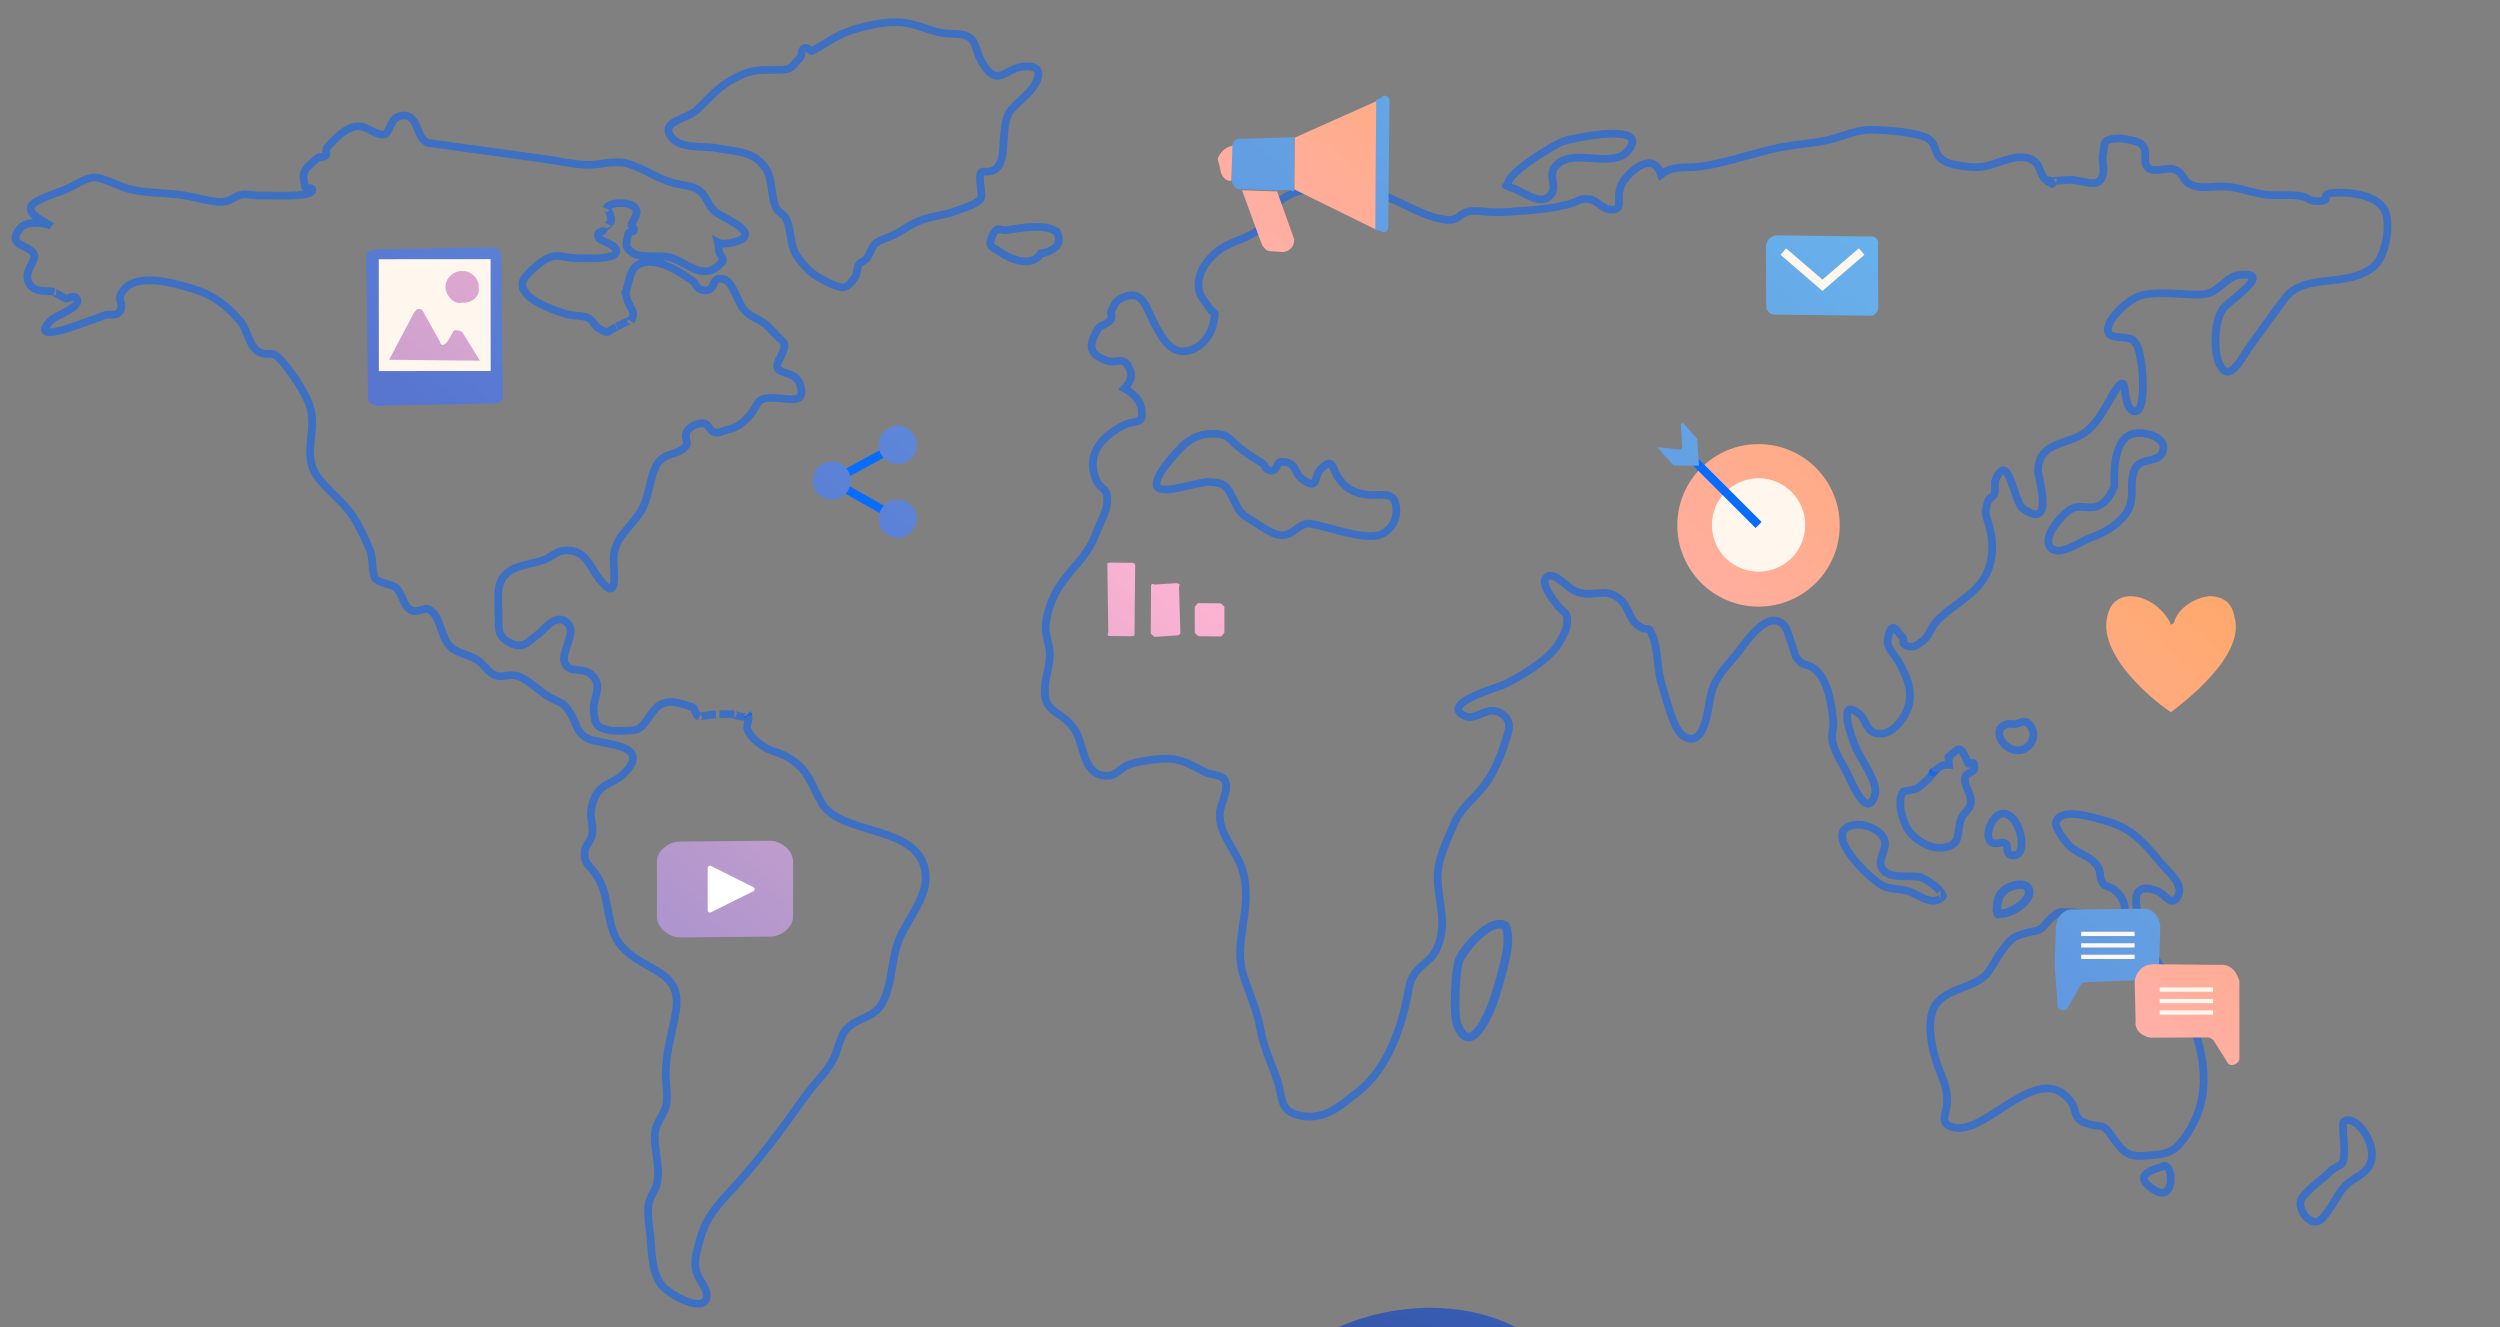 <svg height="155" viewBox="0 0 292 155" width="292" xmlns="http://www.w3.org/2000/svg" xmlns:xlink="http://www.w3.org/1999/xlink"><rect x="0" y="0" width="292" height="155" fill="#808080" stroke="none"/><clipPath id="a"><path d="m-216.5-23.19h515v335h-515z"/></clipPath><linearGradient id="b"><stop offset="0" stop-color="#3567c6"/><stop offset="1" stop-color="#3c2e5b"/></linearGradient><linearGradient id="c" gradientUnits="userSpaceOnUse" x1="185.566" x2="142.488" xlink:href="#b" y1="-15.238" y2="438.355"/><linearGradient id="d"><stop offset="0" stop-color="#3567c6"/><stop offset=".62" stop-color="#ffb4d1"/><stop offset="1" stop-color="#ffa340"/></linearGradient><linearGradient id="e" gradientUnits="userSpaceOnUse" x1="121.766" x2="195.778" xlink:href="#d" y1="321.754" y2="191.834"/><linearGradient id="f" gradientUnits="userSpaceOnUse" x1="24.953" x2="231.9" xlink:href="#d" y1="293.2" y2="56.689"/><linearGradient id="g" gradientUnits="userSpaceOnUse" x1="159.191" x2="161.397" y1="286.18" y2="217.797"><stop offset="0" stop-color="#ff6240"/><stop offset="1" stop-color="#ffa340"/></linearGradient><linearGradient id="h"><stop offset="0" stop-color="#f7aa92"/><stop offset="1" stop-color="#fbc4b2"/></linearGradient><linearGradient id="i" gradientUnits="userSpaceOnUse" x1="138.806" x2="171.596" xlink:href="#h" y1="237.413" y2="209.48"/><linearGradient id="j" gradientUnits="userSpaceOnUse" x1="152.133" x2="169.879" xlink:href="#h" y1="166.294" y2="217.483"/><linearGradient id="k" gradientUnits="userSpaceOnUse" x1="170.187" x2="150.153" xlink:href="#b" y1="139.863" y2="206.487"/><linearGradient id="l" gradientUnits="userSpaceOnUse" x1="154.366" x2="134.332" xlink:href="#b" y1="135.105" y2="201.73"/><linearGradient id="m" gradientUnits="userSpaceOnUse" x1="153.668" x2="147.786" xlink:href="#b" y1="214.209" y2="273.767"/><linearGradient id="n" gradientUnits="userSpaceOnUse" x1="171.648" x2="165.765" xlink:href="#b" y1="215.984" y2="275.543"/><linearGradient id="o" gradientUnits="userSpaceOnUse" x1="196.786" x2="221.806" xlink:href="#h" y1="199.5" y2="199.5"/><linearGradient id="p" gradientUnits="userSpaceOnUse" x1="199.834" x2="206.822" xlink:href="#h" y1="181.664" y2="181.664"/><linearGradient id="q" gradientUnits="userSpaceOnUse" x1="206.098" x2="211.599" xlink:href="#h" y1="189.376" y2="189.376"/><linearGradient id="r" gradientUnits="userSpaceOnUse" x1="198.553" x2="209.056" xlink:href="#h" y1="193.92" y2="193.92"/><linearGradient id="s" gradientUnits="userSpaceOnUse" x1="211.1" x2="216.601" xlink:href="#h" y1="191.283" y2="191.283"/><linearGradient id="t" gradientUnits="userSpaceOnUse" x1="216.103" x2="221.604" xlink:href="#h" y1="193.192" y2="193.192"/><linearGradient id="u" gradientUnits="userSpaceOnUse" x1="197.59" x2="219.503" xlink:href="#h" y1="233.984" y2="233.984"/><linearGradient id="v"><stop offset="0" stop-color="#4328ad"/><stop offset="1" stop-color="#6bbcf0"/></linearGradient><linearGradient id="w" gradientUnits="userSpaceOnUse" x1="-64.824" x2="144.577" xlink:href="#v" y1="170.35" y2="-69.187"/><linearGradient id="x" gradientUnits="userSpaceOnUse" x1="-40.545" x2="148.765" xlink:href="#d" y1="145.164" y2="-71.191"/><linearGradient id="y" gradientUnits="userSpaceOnUse" x1="-42.296" x2="147.015" xlink:href="#d" y1="143.633" y2="-72.722"/><linearGradient id="z" gradientUnits="userSpaceOnUse" x1="-11.413" x2="197.988" xlink:href="#v" y1="217.042" y2="-22.495"/><linearGradient id="A" gradientUnits="userSpaceOnUse" x1="9.382" x2="198.693" xlink:href="#d" y1="188.851" y2="-27.505"/><linearGradient id="B" gradientUnits="userSpaceOnUse" x1="-19.238" x2="190.163" xlink:href="#v" y1="210.201" y2="-29.335"/><linearGradient id="C" gradientUnits="userSpaceOnUse" x1="6.987" x2="196.298" xlink:href="#d" y1="186.755" y2="-29.601"/><linearGradient id="D" gradientUnits="userSpaceOnUse" x1="1.234" x2="190.545" xlink:href="#d" y1="181.721" y2="-34.634"/><linearGradient id="E" gradientUnits="userSpaceOnUse" x1="90.561" x2="279.872" xlink:href="#d" y1="259.882" y2="43.526"/><linearGradient id="F" gradientUnits="userSpaceOnUse" x1="-27.29" x2="182.111" xlink:href="#v" y1="203.16" y2="-36.376"/><linearGradient id="G" gradientUnits="userSpaceOnUse" x1="-23.055" x2="186.346" xlink:href="#v" y1="206.865" y2="-32.672"/><linearGradient id="H" gradientUnits="userSpaceOnUse" x1="-29.575" x2="179.826" xlink:href="#v" y1="201.164" y2="-38.372"/><linearGradient id="I" gradientUnits="userSpaceOnUse" x1="26.371" x2="215.682" xlink:href="#d" y1="203.716" y2="-12.639"/><linearGradient id="J" gradientUnits="userSpaceOnUse" x1="22.849" x2="212.16" xlink:href="#d" y1="200.634" y2="-15.721"/><linearGradient id="K" gradientUnits="userSpaceOnUse" x1="19.327" x2="208.638" xlink:href="#d" y1="197.553" y2="-18.803"/><linearGradient id="L" gradientUnits="userSpaceOnUse" x1="9.904" x2="199.214" xlink:href="#d" y1="189.308" y2="-27.047"/><linearGradient id="M" gradientUnits="userSpaceOnUse" x1="24.148" x2="233.549" xlink:href="#v" y1="248.128" y2="8.591"/><linearGradient id="N" gradientUnits="userSpaceOnUse" x1="57.197" x2="246.507" xlink:href="#d" y1="230.688" y2="14.333"/><linearGradient id="O" gradientUnits="userSpaceOnUse" x1="25.045" x2="234.446" xlink:href="#v" y1="248.913" y2="9.377"/><linearGradient id="P" gradientUnits="userSpaceOnUse" x1="81.78" x2="291.18" xlink:href="#v" y1="298.51" y2="58.974"/><linearGradient id="Q" gradientUnits="userSpaceOnUse" x1="114.066" x2="303.376" xlink:href="#d" y1="280.449" y2="64.094"/><g clip-path="url(#a)"><g fill="none"><path d="m180.97 22.92c1.21-1.16-.46-2.37.88-3.69 2.04-2 6.57.61 8.36-1.7 2.57-3.3-6.47-1.43-7.69-1.01-.76.26-7.3 4.08-6.28 5.23-.4-.14-.72-.22.27.18 1.24.29 3.25 2.14 4.46.99z" stroke="#0061ff" stroke-opacity=".52" stroke-width=".9"/><path d="m95.94 93.74c-1.31-2.31-1.43-3.82-4-5.34-.94-.55-2.01-.65-2.91-1.3-.73-.52-1.31-1.03-1.71-1.84-.22-.43.27-1.23.05-1.68.15.43-2.21-.17-1.59-.17-.51 0-1.28.01-1.75-.01.03 0-2.63.24-2.36.35-.37-.15-.58-1.09-.75-1.14-1.25-.41-2.34-.88-3.54-.43-1.26.47-1.84 2.59-3.02 3.04-.41.15-2.63.19-3.11.09-1.7-.34-1.78-.78-1.91-2.37-.11-1.4 1.15-2.81-.22-4.11-1.1-1.04-2.54-.03-3.16-1.4-.52-1.17 1.39-3.44.38-4.58-1.31-1.48-2.81.77-3.48 1.23-1.11.76-1.74 1.91-3.46.91-1.29-.75-1.14-1.57-1.17-2.95-.05-2.48-.45-4.58 1.81-5.63 1.07-.5 2.37-.59 3.47-1.01.73-.27 1.52-.99 2.2-1.08 2.55-.35 3.09 1.69 4.21 3.19 2.51 3.34 1.67-.97 1.77-2.48.14-2.42 2.14-3.49 3.31-5.57.97-1.71.88-4.67 2.24-5.82.99-.83 2.11-.51 2.97-1.68.17-.23-.37-1.09.09-1.67.47-.58 1.17-.87 1.89-.85.59.02.68 1.02 1.41 1.08.61.05.66-.18 1.28-.3.92-.17 1.67-.65 2.3-1.28 1.79-1.75.69-2.68 3.81-2.42 1.76.14 3.05.47 2.49-1.52-.44-1.57-2.31-1.27-2.66-2-.33-.68 1.04-1.95.76-2.9-.02-.08-2.06-2.16-2.2-2.26-1.02-.75-1.74-.76-2.57-1.78-.58-.71-1.22-3.05-2.16-3.4-1.64-.59-.97 1.17-2.11 1.24-1.28.08-1.18-.79-1.66-1.11-1.29-.87-3.46-2.41-5.43-2.17-1.54.19-1.81 1.32-2.14 2.71-.37 1.57-.36.23-.08 1.53.27 1.21 1.17 1.46.46 2.66.24-.4-2.14.87-1.71.69-1.36.56-.65.88-1.95.21-.57-.29-.75-1.03-1.39-1.31-.68-.3-1.72-.18-2.48-.42-1.52-.48-5.49-1.76-5.12-3.73.15-.8 2.05-2.32 2.64-2.65 1.4-.8 1.97-.21 3.52-.17 1.01.02 4.4.2 4.73-.59.45-1.07-2.09-1.28-2.09-1.98 0-.81.58-.16.74-.94 0 .01.69-.53.78-.76.17-.47-.45-1.73-.55-1.52.38-.84 2.82-.81 3.37-.08.53.68-.18 1.27-.43 1.96-.06.16.4.39.3.66-.1.28-.65.1-.69.43-.14 1.16-.54 1.38.43 2.15 1.01.8 3.37.19 4.69.66 1.81.64 3.45 2.42 5.23 1.06 1.5-1.14.24-.89.23-2.22-.01-.29-.03-.49-.07-.64.25.14.76.23 1.73-.01 3.8-.91-1.01-2.82-1.94-3.5-.96-.7-1.03-1.75-1.88-2.49-.74-.64-1.91-.66-2.83-.88-2.06-.48-3.69-1.79-5.69-2.35-1.55-.43-3.18.21-4.79.15-1.65-.07-3.37-.47-5.01-.7-4.47-.61-8.95-1.23-13.42-1.85-1.59-.45-1.02-3.78-3.43-3.12-1 .27-1.15 1.98-1.64 2.11-1.06.28-2.15-1.16-3.48-.91-1.32.25-2.37 1.48-3.24 2.38-.3.31-.01.82-.19 1-.27.27-.83.1-1.04.33-.61.65-1.48 1.03-1.57 2.09-.02.24.16 1.12.15 1.18-.02.32.97.02.88.49-.17.85-4.9.54-5.86.6-.74.05-1.52-.21-2.24-.13-.98.11-1.28.77-2.42.85-1.32.09-3.66-.7-5.11-.85-1.9-.2-3.98-.19-5.83-.66-1.06-.26-3.22-1.47-4.2-1.32-1.07.15-2.23 1.04-3.53 1.54-.71.27-3.5 1.16-3.68 1.88-.25.98 1.55 1.68 2.41 2.27-.63-.43-2.91-.69-3.66.22-1.76 2.18 1.2 1.87 1.62 3.11.27.81-1.48 2.09-.47 3.51.68.95 2.08.62 2.82.82-.31-.08 1.46.84 1.34.78.18.09.93-.46 1.24-.06.82 1.06-2.36 1.95-3.03 2.67-2.34 2.49 2.4.8 3.83.25.79-.3 1.7-.57 2.45-.89.6-.26 1.29.18 1.8-.43.59-.72-.2-1.32.14-2.02 1.39-2.82 6.23-1.33 8.68-.58 2.17.67 3.83 2 5.27 3.69.9 1.06 1 2.96 2.23 3.62 1.06.57 1.34-.31 2.39.79 1.2 1.24 2.97 3.88 3.51 5.51.96 2.88-1 5.66.92 8.29 1.19 1.64 2.97 2.84 4.09 4.54.77 1.17 1.43 2.63 1.99 3.91.44.99.22 2.72.63 3.36.39.6 1.85.65 2.41 1.1.75.61.89 2.11 1.63 2.56.94.58 1.61-.36 2.31.03 1.33.74 1.31 3.28 2.46 4.34.84.78 2.3.95 3.25 1.61.61.42 1.09 1.29 1.73 1.6 1.13.55 1.56-.09 2.73.17 1.25.27 2.75 1.95 3.98 2.57 1.52.76 1.5.53 2.39 1.95.63 1 .6 2.08 1.88 2.79 1.36.75 7.2.52 4.76 3.6-1.69 2.14-3.4 1.18-4.19 4.23-.36 1.41.12 1.84.04 3.17-.06.93-.82 1.48-.88 2.06-.18 1.71.52 1.61 1.49 3.14 1.52 2.41.92 5.95 2.78 8.07 2.77 3.15 7.25 2.63 6.33 7.82-.42 2.4-1.13 4.56-1.16 6.99-.01 1.17.29 2.58.07 3.73-.2 1.04-1.12 1.97-1.29 3.02-.31 1.96.68 3.94.2 6.16-.18.82-.86 1.64-.98 2.42-.2 1.27.15 2.86.25 4.17.11 1.61.2 3.98 1.28 5.29.96 1.17 5.13 3.43 5.27 1.28.07-.94-1.1-2.09-1.27-3.04-.22-1.16.04-1.85.32-3.01.64-2.65 1.69-4.03 3.51-5.99 3.45-3.71 6.08-7.3 9.02-11.42 1.01-1.42 2.34-2.63 3.17-4.13.61-1.12.73-2.75 1.65-3.69 1.3-1.33 3.12-1.15 4.13-3.01 1.2-2.24.98-5.19 1.99-7.51.9-2.07 3.12-4.76 3.06-7.1-.17-6.37-9.88-4.66-12.19-8.75z" stroke="#0061ff" stroke-opacity=".52" stroke-width=".9"/><path d="m87.37 83.58c0-.01 0-.02-.01-.03.01.01.01.02.01.03z" stroke="#0061ff" stroke-opacity=".52"/><path d="m87.36 83.55c-.02-.03-.04-.06-.07-.09.04.03.06.06.07.09z" stroke="#0061ff" stroke-opacity=".52"/><path d="m252.5 136.28c-1.56.47-3.31 1.11-.92 2.69 2.65 1.74 2.27-3.62.92-2.69z" stroke="#0061ff" stroke-opacity=".52" stroke-width=".9"/><path d="m237.23 84.9c-.92-1.36-1.14-.02-2.51-.37-2.48.3-.69 3.49 1.32 3.08 1.11-.22 1.92-1.64 1.19-2.71z" stroke="#0061ff" stroke-opacity=".52" stroke-width=".9"/><path d="m250.34 108.71c-.82-2.27-2-6.01 1.63-4.64.93.36 1.83 2.16 2.51.35.47-1.25-1.31-2.69-1.99-3.5-2.12-2.53-3.42-4.2-6.72-5.09-1.43-.39-5.22-1.61-5.64.27-.12.55 1.07 2.17 1.47 2.58 1.14 1.19 2.61 1.18 3.46 2.61.4.66.05 1.21.62 1.98.17.23.92.35 1.23.62 1.36 1.16 1.34 1.98 1.29 3.65-.06 2.07-.73 6.69-3.28 3.03-.79-1.13.22-2.12-.35-3.07-.46-.76-2.32-1.03-3.07-.97-1.13.08-.68-.29-1.85.62-.34.27-1 1.17-1.25 1.32-.63.39-.85.25-1.43.41-1.78.51-1.8.47-3.05 2.02-.68.85-1.34 2.31-1.95 2.95-1.63 1.69-5.17 1.58-6.19 4.08-.83 2.03.06 5.48.88 7.41.53 1.25.76 2.07.77 3.36.01 1.32-1.16 2.62.91 3.02 3.75.7 9.65-7.78 13.38-3.25.99 1.2.26 2.11 1.92 2.71 1.95.71 1.78-.3 3.16 1.71 1.29 1.88 1.85 2.28 4.12 2.08 1.55-.14 2.72-.17 3.82-1.54 4.71-5.88 2.21-12.09-.32-18.12-2.2-2.29-3-3.64-4.08-6.6z" stroke="#0061ff" stroke-opacity=".52" stroke-width=".9"/><path d="m234.03 104.05c-.61.6-.75 1.19-.79 2.14-.01.05-.01.11-.01.17.12.55.16.47.16.24.83.56 4.33-1.39 3.5-2.85-.49-.84-2.33-.24-2.86.3z" stroke="#0061ff" stroke-opacity=".52"/><path d="m273.72 131.04c-.18.17.09 2.72.09 3.16-.02 2.52-.41 1.37-1.89 2.86-.73.74-2.97 2.27-3.2 3.21-.23.95.74 2.6 1.92 2.41.93-.15 2.36-3.09 2.95-3.81.93-1.13 1.77-1.24 2.71-2.14 2.26-2.18-1.22-6.98-2.58-5.69z" stroke="#0061ff" stroke-opacity=".52" stroke-width=".9"/><path d="m232.44 98.21c.56.68 1.4-.04 1.81.31s-.05.86.48 1.3c2.58.94 1.21-5.52-1.14-4.73-.84.28-1.8 2.3-1.15 3.12z" stroke="#0061ff" stroke-opacity=".52" stroke-width=".9"/><path d="m278.61 24.72c-.82-1.99-4.31-2.37-6.25-2.17-1.5.16.17.89-1.59.95-1.11.04-1-.39-1.91-.57-1.19-.23-2-.13-3.24-.13-2.23 0-3.97-1.06-6.28-1.02-1.31.01-2.39.32-3.61-.29-.85-.43-.62-1.38-1.92-1.74-.73-.2-2.28.46-2.92-.16-.77-.74.17-1.78-.77-2.75-.37-.38-2.26-.72-2.86-.67-1.86.16-1.33.54-1.65 1.89-.18.74.58 2.58-.64 3.24-.58.31-2.33-.29-3.04-.29-.05 0-2.4.08-2.06.18-1.68-.54 1 .97-.69 0-1.11-.65-.64-2.21-2.22-2.7-1.87-.58-4.02.97-5.89 1.03-.93.03-2.9-.17-3.73-.58-1.62-.8-.94-1.8-2.02-2.66-1.04-.84-5.47-1.14-6.92-1.13-1.81.02-3.81 1.08-5.65 1.37-2.07.31-4.04.47-6.07.97-2.6.64-5.27 1.55-7.93 1.94-1.66.25-3.33-.19-4.74.96-.97-2.97-3.92-.23-4.6 1.13-.83 1.66.47 3.12-1.43 2.95-.8-.08-1.49-1.08-2.29-1.2-1.19-.18-1.3.26-2.33.53-1.72.46-3.25.67-5.13.8-1.36.09-2.71.24-4.06.18-.95-.04-1.73-.26-2.67-.06-1.12.24-1.12 1.1-2.55.96-3.03-.31-5.92-2.73-8.99-3.29-2.9-.53-7.16-.99-9.86.64-1.45.88-1.78 2.56-2.99 3.68-1.35 1.22-3.41 1.46-4.83 2.57-1.32 1.03-2.57 2.76-2.25 4.59.12.72.7 1.3 1.07 1.89.81 1.31 1 .17.63 1.97-.29 1.39-1.4 2.99-3.17 3.28-1.98.31-3.02-1.89-3.85-3.46-.9-1.7-1.24-3.76-3.48-2.83-1.09.45-.91.76-1.47 1.63-.16.24.29.52-.06 1.04-.3.44-1.2.61-1.42.97-1.23 2.01-1.16 3.07 1.18 3.82.98.31 1.74-.69 2.47.89.42.89.1 1.54-.6 2.3.88.48 1.76 1.23 1.97 2.23.43 2.11-.71 1.43-1.93 2.01-2.46 1.18-4.55 3.29-3.41 6.28.57 1.47 1.52.92 1.35 2.89-.1 1.08-.89 2.41-1.26 3.43-.92 2.5-2.25 3.49-3.84 5.59-1.13 1.5-1.99 3.5-2.07 5.39-.05 1.07.47 2.16.48 3.23.02 1.28-.47 2.49-.57 3.75-.26 3.36 1.97 2.66 3.52 5.13 1.1 1.75.91 5.67 4.09 5.29.66-.08 1.36-.94 1.97-1.19 1.05-.43 2.31-.59 3.43-.72 2.61-.29 3.5.39 5.67 1.49.73.38 1.96.25 2.34.98.55 1.07-.59 2.87-.61 3.94-.05 2.46 2.02 4.31 2.69 6.62 1.3 4.51-1.29 8.28.15 12.47.68 2 1.52 3.83 1.89 5.91.42 2.35 1.22 3.84 1.98 6.06.72 2.12.16 3.73 2.92 4.19 2.78.46 4.5-1.25 6.52-2.81 3.23-2.48 4.89-6.94 5.72-10.88.26-1.28.19-1.82.91-2.93.63-.96 1.81-1.51 2.38-2.54 1.59-2.86.39-5.62.3-8.54-.07-2.19 1.03-4.35 1.89-6.36.9-2.09 2.37-2.93 3.68-4.72 1.02-1.39 1.82-3.25 2.32-4.91.41-1.34.96-2.47-.57-3.38-1.6-.94-2.83 1.02-4.19.34-2.95-1.47 4.02-3.32 4.78-3.72 1.9-1 4.6-2.55 5.92-4.28.41-.54 1.22-1.98 1.28-2.65.15-1.66-.38-1.23-1.23-2.4-.39-.53-1.76-2.23-1.3-2.97.7-1.12 2.25.7 3.07 1.21 2.24 1.38 3.74-.44 5.62 1.17.96.82 1.1 2.27 1.98 2.96 1.5 1.17 1.23-.27 1.92 1.55.62 1.65.43 3.75 1.02 5.51.45 1.39 1.26 5 2.37 5.85 2.25 1.75 2.89-2.06 3.11-3.44.46-2.85 1.1-3.49 3.06-5.77.9-1.05 3.06-4.61 4.93-4.09 1.24.34 1.23 1.67 1.69 2.66.22.46.27 1.21.57 1.62.86 1.14 1 .55 1.97 1.22 1.61 1.13 2.09 3.89 2.31 6.11.1.94-.29 1.63-.06 2.61.32 1.29 1.27 2.65 1.84 3.85.45.96 2.25 5.24 3.1 2.17.4-1.43-1.74-4.2-2.29-5.54-.53-1.31-2.14-5.9.45-3.86.69.54.79 1.76 1.64 2.15 1.58.71 3.04-.86 3.71-2.09 1.14-2.07.41-4.02-.62-5.93-.46-.86-1.57-1.87-1.41-2.78.47-2.72 1.18-.71 1.69-.36.38.26-.13.69.32.95.93.53 1.44.01 2.13-.5.63-.45.96-1.54 1.48-2.14 1.56-1.77 4.15-2.94 5.47-4.89 1.27-1.86 1.35-4.22.79-6.28-.43-1.57-.68-1.38-.14-3.06.06-.2.57-.44.69-.69.25-.54-.04-1.3.21-1.84 1.53-3.32 2.07 2.73 3.18 3.51 3.76 2.63 1.74-3.69 1.74-4.42 0-3.02 2.66-3.06 4.71-4.04 2.01-.96 2.95-3.08 4.01-4.86 2.16-3.66.78 1.29 2.44 1.9 1.46.54 1.1-4.79.88-5.78-.21-.92-.23-1.82-.94-2.49-.52-.49-2.3-.19-2.74-.69-1-1.13 1.92-3.91 3.41-4.45 1.63-.59 4.11-.26 5.88-.22.99.02 1.61.11 2.47-.21 1.06-.4 2.13-1.87 3.24-2.02 4.54-.63-1.22 3.09-1.79 3.95-.99 1.46-1.11 4.91-.37 6.44 1.17 2.43 2.58-.81 3.78-2.42 1.33-1.77 2.56-3.61 3.92-5.35 2.34-2.99 7.28-1.03 10.36-3.68 1.31-1.13 1.97-4.78 1.31-6.37zm-117.76 37.83c-2.13.38-5.52-.98-7.68-1.36-1.43-.31-2.12 1.58-3.79 1.3-.99-.17-2.35-1.22-3.21-1.73-1.39-.82-1.37-.99-2.08-2.4-.74-1.47-.9-1.96-2.84-2.07-1.27-.08-5.4 1.58-6.09.55-.66-.99 2.61-4.5 3.35-5.08.9-.71 1.95-1.14 3.28-1.1 1.78.07 1.63.52 2.96 1.62.74.6 1.78 1.29 2.6 1.75.51.3.3.8.98.92.93.17.73-.98 1.27-1 1.99-.05 1.35 1.24 2.62 2.1 1.85 1.26 1.14-.36 2.08-1.3 1.41-1.4 1.25-.13 1.97.98.82 1.24 1.75 1.81 3.24 2.03 1.8.27 3.5-.69 3.59 1.82.06 1.38-.98 2.75-2.25 2.97z" stroke="#0061ff" stroke-opacity=".52" stroke-width=".9"/><path d="m117.28 15.64c.27-2.85.67-2.62 2.78-4.75 1.26-1.27 2.17-3.33-.43-3.13-2.12.17-2.96 2.29-4.54.12-1.67-2.27-.51-3.94-3.87-3.94-2.11 0-3.4-.93-5.45-1.26-1.98-.31-4.15.22-6.04.77-2.11.63-3.36 1.72-4.93 2.52-.09.05-.5-.6-.93-.3-.34.23-.17.87-.43 1.1-.92.81-.72 1.37-2.34 1.39-2.64.03-3.37-.16-5.85 1.29-1.59.93-2.48 2.11-3.83 3.36-1.26 1.15-4.04 1.32-3.2 2.91.94 1.79 3.89 1.27 5.53 1.59 2.1.41 4.21.28 5.59 2.23 1 1.41.64 3.31 1.29 4.73.21.45.88.72 1.15 1.22.66 1.21.46 2.89 1.12 4.1.46.87 1.6 2.15 2.44 2.64.78.45 2.44 1.44 3.2 1.31.73-.14.93-.69 1.36-1.2.18-.22.22-1.09.37-1.38.2-.41.77-.42 1.03-.87.87-1.51.39-1.61 2.45-2.38 1.32-.49 2.23-1.3 3.39-1.82 1.41-.62 3.11-.71 4.56-1.27.77-.3 2.5-.76 2.89-1.52.21-.4-.52-2.96.18-3.06 2.66.35 2.34-2.54 2.51-4.4z" stroke="#0061ff" stroke-opacity=".52" stroke-width=".9"/><path d="m123.54 27.34c-.59-1.37-4.71-.69-5.78-.48-.94.18-1.28-.61-1.85.67-.65 1.43.08 1.29.89 1.89 1.26.93 3.78 1.87 4.76.19 1.22-.19 2.56-.91 1.98-2.27z" stroke="#0061ff" stroke-opacity=".52" stroke-width=".9"/><path d="m170.43 112.17c-.47 1.2-.66 6.37-.24 7.46 1.69 4.38 4.11-2.05 4.59-3.75.66-2.37 1.88-5.83 1.07-7.72-1.56-1.16-4.83 2.51-5.42 4.01z" stroke="#0061ff" stroke-opacity=".52"/><path d="m226.63 104.99c.39-.32.42-.49.09-.51.51-.12-1.67-1.92-2.61-2.07-1.14-.19-3.71.33-4.34-1.09-.54-1.23 1.07-2.35.06-3.71-.67-.9-2.15-1.44-3.25-1.26-3.96.66 1.43 5.93 3.07 6.96 1.01.64 2.04.42 3.2.76 1.19.34 2.45 1.64 3.78.92z" stroke="#0061ff" stroke-opacity=".52" stroke-width=".9"/><path d="m245.52 58.84c-1.28.9-2.38-.01-3.56.58-.93.46-3.51 3.23-2.48 4.51.97 1.19 3.41-.65 4.56-1.06 1.5-.53 3.06-1.37 4.09-2.65 1.43-1.78.52-3.22 1.08-5.09.56-1.91 2.94-.84 3.43-2.47.53-1.78-2.78-2.53-4.01-1.81-1.89 1.12-1.7 5.07-1.67 5.94-.33.76-.75 1.57-1.44 2.05z" stroke="#0061ff" stroke-opacity=".52" stroke-width=".9"/><path d="m225.79 90.16c-.02.01-.05.03 0 0z" stroke="#0061ff" stroke-opacity=".52"/><path d="m225.82 90.19c-.01.03-.04.07-.06.11.01-.03.03-.05.05-.07.01-.02.01-.03.01-.04z" stroke="#0061ff" stroke-opacity=".52"/><path d="m225.81 90.23c-.29.48-.16.25-.05.07-.4.64-1.27 1.38-1.89 1.81-.15.09-1.55.34-1.55.34-.84 1.05-.09 3.51.55 4.48.77 1.15 2.59 2.28 4.06 2.08 2.3-.3 1.52-1.76 2.16-3.44.24-.63.98-1.01 1.09-1.72.17-1.07-.75-1.91-.67-2.96.06-.76 1.22-.52 1.11-1.41-.1-.87-.61.01-.76-.35-.85-2.09-.99-1.91-2.28-.68.02.3.03.6.05.89-.59-.05-1.07.13-1.43.55-.24.17-.36.24-.41.27.02-.01.04 0 .03.03.04-.07.06-.09-.01.04z" stroke="#0061ff" stroke-opacity=".52" stroke-width=".9"/></g><path d="m88.09 197.48c-4.13.07-7.69 3.85-7.62 7.97l-.04 91.99 159.72.07.04-91.99c-.06-4.13-3.39-7.65-7.93-8.08z" fill="url(#c)"/><path d="m88.6 289.67h143.99v-72.07h-143.99z" fill="url(#e)"/><path d="m248.77 309.1h-177.06c-6.34 0-11.47-5.13-11.47-11.47h200c0 6.34-5.14 11.47-11.47 11.47z" fill="#0061ff" opacity=".612"/><path d="m175.7 301.51h-32.25c-2.14 0-3.88-1.73-3.88-3.88h40c0 2.15-1.73 3.88-3.87 3.88z" fill="#efefef"/><path d="m232.57 217.63h-144v-4c0-2.2 1.79-4 4-4h136c2.21 0 4 1.8 4 4z" fill="#fff"/><path d="m96.46 213.5c0-1.04-.84-1.88-1.89-1.88-1.04 0-1.88.84-1.88 1.88s.84 1.89 1.88 1.89c1.05 0 1.89-.85 1.89-1.89z" fill="url(#f)"/><path d="m102.57 213.63c0 1.11-.89 2-2 2-1.1 0-2-.89-2-2 0-1.1.9-2 2-2 1.11 0 2 .9 2 2z" fill="#ffcd48"/><path d="m107.57 213.63c0 1.11-.89 2-2 2-1.1 0-2-.89-2-2 0-1.1.9-2 2-2 1.11 0 2 .9 2 2z" fill="#00e2b8"/><path d="m56 309.1h217.74" fill="none" stroke="#3c2e5b"/><path d="m46.74 309.1h7.26" fill="none" stroke="#3c2e5b"/><path d="m129.56 229.64c-16.57.01-30.01 13.41-30 29.97l-.01 30.05 120-.03.01-29.98c-.01-16.57-13.41-30-29.97-29.99z" fill="url(#g)"/><path d="m144.57 207.78-.02 21.96 15.05 14.68 14.96-14.66.02-22.03z" fill="url(#i)"/><path d="m144.6 207.75v5.59c0 5.41 8.93 10.85 15 10.85s15-4.5 15-10.85v-5.59z" fill="#f7aa92"/><path d="m171.78 192.59c-.03 3.86 3.08 7.02 6.94 7.06 3.87.03 7.03-3.07 7.06-6.94.04-3.87-3.07-7.03-6.93-7.06-3.87-.04-7.03 3.07-7.07 6.94z" fill="#f7aa92"/><path d="m147.36 192.59c.03 3.86-3.07 7.02-6.94 7.06-3.86.03-7.03-3.07-7.06-6.94s3.07-7.03 6.94-7.06c3.86-.04 7.03 3.07 7.06 6.94z" fill="#f7aa92"/><path d="m140.37 178.17v19.21c.01 10.6 8.61 19.2 19.22 19.2 10.6-.01 19.2-8.61 19.2-19.22l-.01-19.2c-.01-10.61-8.61-19.21-19.21-19.2-10.63-.05-19.23 8.55-19.2 19.21z" fill="url(#j)"/><path d="m160.85 187.83v2.57c0 .7-.57 1.28-1.28 1.28-.7 0-1.28-.58-1.28-1.28v-6.56c0-1.6-.46-3.09-1.25-4.35" fill="none" stroke="#f7aa92"/><path d="m174 178.1s-3.72-5.36-9.05-.27" fill="none" stroke="#3c2e5b" stroke-linecap="round" stroke-linejoin="round" stroke-width="2"/><path d="m170.48 185.35h-2v-2c0-.55.44-1 1-1 .55 0 1 .45 1 1z" fill="#393e4f"/><path d="m145.15 178.1s3.71-5.36 9.04-.26" fill="none" stroke="#3c2e5b" stroke-linecap="round" stroke-linejoin="round" stroke-width="2"/><path d="m148.67 185.35h2v-2c0-.55-.45-1-1-1s-1 .45-1 1z" fill="#393e4f"/><path d="m159.6 206.57c-2.21 0-4-1.79-4-4v-6h8v6c0 2.21-1.79 4-4 4z" fill="#fff"/><path d="m148.65 160.56s-6.67-7.53-6.7-3.54c-.01 5.81 6.76 5.3 6.76 5.3s.37 7.23 8.36 8.18c4.91.6 3.21-2.23 1.19-4.44 3.3 2.81 9.56 6.87 17.68 6.92 0 0-.56 9.35 2.89 12.63l5.48-15.57c1.13-3.29.71-6.97-1.26-9.82-3.73-5.26-9.75-7.44-15.92-7.47-7.26-.01-14.65 3.07-18.48 7.81z" fill="url(#k)"/><path d="m140.27 169.59.04 16.06c4-.03 2.41-11.4 2.41-11.4 5.96-.02 6.66-9.11 6.66-9.11l-.68-2.82c-.64-.05-1.14-.06-1.65-.06-7.84-.04-6.78 7.33-6.78 7.33z" fill="url(#l)"/><path d="m141.44 247.62 11.82-5.25 6.36 2.08-15.06-14.72z" fill="url(#m)"/><path d="m159.6 244.47 6.32-2.07 11.85 5.26-3.15-17.93z" fill="url(#n)"/><path d="m197.69 196.26c-.73 1.5-1.03 3.17-.85 4.82.57 5.91 5.83 10.21 11.73 9.61.68-.82 1.9-.95 2.73-.25l.22.18c6.28-.63 10.86-6.23 10.24-12.51l-.3-2.83-19.95-7.03z" fill="url(#o)"/><path d="m201.28 169.67c-.88.09-1.52.88-1.44 1.76l2.22 22.23 4.76-.47-1.75-17.57c-.2-2.03-1.06-3.95-2.46-5.44-.31-.33-.73-.51-1.18-.51-.04 0-.1 0-.15 0z" fill="url(#p)"/><path d="m218.79 192.6c-1.31.13-2.48-.83-2.62-2.15l-.23-2.38c.13 1.31-.83 2.49-2.15 2.62-1.31.13-2.49-.83-2.62-2.15l-.24-2.38c.13 1.32-.83 2.49-2.14 2.62-1.32.13-2.49-.83-2.62-2.15l.83 8.34c.13 1.32 1.3 2.28 2.62 2.15s2.38-.24 2.38-.24c.13 1.32 1.31 2.28 2.62 2.15 1.32-.13 2.38-.24 2.38-.24.14 1.32 1.31 2.28 2.62 2.15 1.32-.14 2.28-1.31 2.15-2.62l-.83-8.34c.13 1.31-.83 2.48-2.15 2.62z" fill="#f7aa92"/><path d="m208.25 183.42c-1.31.13-2.27 1.31-2.14 2.62l.71 7.15c.13 1.31 1.31 2.27 2.62 2.14 1.32-.13 2.28-1.3 2.15-2.62l-.72-7.15c-.12-1.23-1.16-2.15-2.37-2.15-.09 0-.16 0-.25.01z" fill="url(#q)"/><path d="m202.68 189.35-3.48 4.26c-1 1.23-.83 3.05.41 4.06l2.19 1.8c.63.51 1.55.42 2.07-.21l4.38-5.35c1.25-1.53 1.03-3.8-.51-5.05-.67-.56-1.48-.82-2.28-.82-1.04 0-2.07.45-2.78 1.31z" fill="url(#r)"/><path d="m200.37 192.19 2.31-2.83c1.26-1.54 3.52-1.76 5.06-.5 1.53 1.25 1.76 3.51.5 5.05l-3.25 3.97" fill="none" stroke="#f7aa92"/><path d="m213.26 185.32c-1.32.14-2.28 1.31-2.15 2.63l.72 7.14c.12 1.32 1.3 2.28 2.61 2.15 1.32-.13 2.28-1.3 2.15-2.62l-.72-7.15c-.12-1.23-1.16-2.16-2.37-2.16-.08 0-.16.01-.24.01z" fill="url(#s)"/><path d="m218.26 187.24c-1.32.12-2.28 1.3-2.15 2.62l.72 7.14c.13 1.32 1.3 2.28 2.62 2.15 1.31-.13 2.28-1.31 2.14-2.62l-.71-7.15c-.12-1.23-1.16-2.16-2.38-2.16-.08 0-.16.01-.24.02z" fill="url(#t)"/><path d="m207.07 195.35-2.35 2.86s5.11 1.04 5.7 6.9" fill="none" stroke="#f7aa92"/><path d="m197.59 253.72s-4.62-.36-4.62 7.8v28.11" fill="none" stroke="#3c2e5b" stroke-linecap="round" stroke-linejoin="round"/><path d="m197.59 253.71c-.04 5.99 4.8 10.87 10.78 10.87h.33c5.96.02 10.8-4.82 10.8-10.78v-48.69l-21.54-1.73z" fill="url(#u)"/><path d="m198.55 267.36s9.08 9.33 17.49 1.64" fill="none" stroke="#3c2e5b" stroke-linecap="round" stroke-linejoin="round"/><path d="m126.17 289.63v-9.18s-6.97-.06-11.75-8.41" fill="none" stroke="#3c2e5b" stroke-linecap="round" stroke-linejoin="round"/><path d="m57.59 28.87-13.74.25c-.45.03-1.11.3-1.08.75l.22 16.67c.03.45.27.66.96.84l13.73-.25c.45-.03 1.11-.3 1.08-.75l-.22-16.67c-.03-.45-.27-.66-.95-.84z" fill="url(#w)"/><path d="m57.3 30.27-13.06.01.01 13.06 13.06-.01z" fill="#fff7ed"/><path d="m48.35 36.53-2.9 5.49 10.61.11-2.06-3.33c-.22-.19-.84-.35-1.03-.13l-.73 1.27c-.38.43-.78.46-.81.05l-2.08-3.73c-.22-.19-.22-.19-.62-.16 0 0-.19.21-.38.43z" fill="url(#x)"/><path d="m54.14 31.67c-1.02-.14-2.19.76-2.11 1.97.06.81.95 1.98 1.95 1.71 1.03.13 2.19-.76 1.92-1.76.14-1.03-.94-1.97-1.76-1.92z" fill="url(#y)"/><path d="m161.37 11.41-.66.27-.12 15.12.69.18c.48.42.9-.06.87-.51l.14-14.67c-.03-.45-.27-.66-.72-.63 0 0 0 0-.2.24z" fill="url(#z)"/><path d="m151.22 16.08-.04 6.04 9.46 4.66.1-14.95z" fill="url(#A)"/><path d="m143.81 17.2.03 3.83c.03.45.54 1.31 1.2 1.05l4.07.17 1.35-.09.68.18.03-6.31-6.07.18c-.69-.18-1.11.3-1.29.99z" fill="url(#B)"/><path d="m147.32 28.39c.24.59.67.97 1.08.95l1.43.1c.81-.05 1.38-.7 1.33-1.51l-2-5.57-4.09-.14z" fill="url(#C)"/><path d="m142.22 18.58.27 1c.06.81.52 1.6 1.33 1.54l.13-4.08c-.81.06-1.57.92-1.73 1.54z" fill="url(#D)"/><path d="m253.91 72.76c-.19.22-.6.24-.41.03-1.65-3.36-6.63-4.66-7.38-.73-1.11 4.76 6.19 10.38 7.46 11.11 1.16-.89 8.74-6.49 7.41-11.09-.32-1.81-1.38-2.35-2.81-2.46-1.62.11-3.79 1.27-4.27 3.14z" fill="url(#E)"/><path d="m104.86 60.54-7.71-4.34 7.71-4.2" fill="none" stroke="#086cff"/><path d="m107.09 51.97c0-1.23-1-2.23-2.23-2.23s-2.23 1-2.23 2.23 1 2.23 2.23 2.23 2.23-1 2.23-2.23z" fill="url(#F)"/><path d="m107.09 60.59c0-1.23-1-2.23-2.23-2.23s-2.23 1-2.23 2.23 1 2.23 2.23 2.23 2.23-1 2.23-2.23z" fill="url(#G)"/><path d="m99.38 56.14c0-1.23-1-2.22-2.23-2.22s-2.23.99-2.23 2.22 1 2.23 2.23 2.23 2.23-1 2.23-2.23z" fill="url(#H)"/><path d="m139.93 70.44c-.19.22-.19.22-.38.43v3.06c.22.19.22.19.43.38l2.65.03s.19-.22.38-.44v-3.05c-.21-.19-.21-.19-.43-.38z" fill="url(#I)"/><path d="m134.84 68.28c-.22-.19-.4.03-.4.03l-.03 5.7s.21.19.43.38l2.43-.16c.41-.03.41-.03.6-.24l-.16-5.49c.19-.22-.03-.41-.44-.38z" fill="url(#J)"/><path d="m129.72 65.71c-.4.03-.4.03-.38.43l.11 7.74c-.19.21.03.4.03.4l2.65.03c.4-.03.4-.03.38-.43l.08-7.95-.22-.19z" fill="url(#K)"/><path d="m79.22 98.3c-1.22.08-2.57 1.19-2.49 2.41v6.11c-.11 1.44 1.19 2.57 2.62 2.68l10.8-.11c1.21-.08 2.56-1.19 2.48-2.41v-6.11c.11-1.43-1.19-2.57-2.62-2.67z" fill="url(#L)"/><path d="m87.99 104.09-4.95 2.47c-.17.09-.38-.04-.38-.23v-4.95c0-.2.21-.33.38-.24l4.95 2.48c.2.09.2.37 0 .47z" fill="#fff"/><path d="m207.31 27.49c-.66.27-.87.51-1.05 1.2l.04 7.21c.03.45.51.87.95.84l11.29.14c.45-.03.87-.51.84-.96l-.04-7.21c.18-.69-.3-1.11-.75-1.08z" fill="url(#M)"/><path d="m208.29 29.38 4.57 3.94 4.58-3.94" fill="none" stroke="#fff7ed"/><path d="m214.88 61.36c0-5.24-4.24-9.49-9.48-9.49-5.25 0-9.49 4.25-9.49 9.49 0 5.25 4.24 9.49 9.49 9.49 5.24 0 9.48-4.24 9.48-9.49z" fill="url(#N)"/><path d="m199.95 61.32c0 3.01 2.44 5.45 5.45 5.45s5.45-2.44 5.45-5.45-2.44-5.46-5.45-5.46-5.45 2.45-5.45 5.46z" fill="#fff7ed"/><path d="m207.41 61.36c0-1.11-.9-2.01-2.01-2.01-1.12 0-2.02.9-2.02 2.01s.9 2.01 2.02 2.01c1.11 0 2.01-.9 2.01-2.01z" fill="url(#N)"/><path d="m205.4 61.32-8.91-8.91" fill="none" stroke="#086cff"/><path d="m196.32 49.58.18 2.69s0 0-.21.24l-2.72-.27 1.7 1.92s0 0 .24.21l2.93.02-.21-3.14-1.7-1.91z" fill="url(#O)"/><path d="m242.27 106.23c-1.14-.15-1.98.8-2.13 1.94l-.15 4.52.31 4.49c-.18.69.74 1.08 1.16.6l1.62-2.81c.21-.24.66-.27.66-.27l6.52-.22c1.14.15 1.98-.81 1.92-1.7l.14-4.52c-.09-1.35-1.04-2.19-1.94-2.13z" fill="url(#P)"/><path d="m243.08 109.08h6.24" fill="none" stroke="#fff7ed" stroke-width=".5"/><path d="m243.08 110.42h6.24" fill="none" stroke="#fff7ed" stroke-width=".5"/><path d="m243.08 111.76h6.24" fill="none" stroke="#fff7ed" stroke-width=".5"/><path d="m251.44 112.62c-1.22.08-1.97.95-2.11 1.98l.11 4.68c-.14 1.02.73 1.78 1.76 1.92l6.52-.03c.4-.03.62.16.83.35l1.6 2.54c.24.6 1.24.33 1.41-.3v-9.16c-.27-1-.95-1.98-2.17-1.9z" fill="url(#Q)"/><path d="m258.49 115.58h-6.24" fill="none" stroke="#fff7ed" stroke-width=".5"/><path d="m258.49 116.92h-6.24" fill="none" stroke="#fff7ed" stroke-width=".5"/><path d="m258.49 118.26h-6.24" fill="none" stroke="#fff7ed" stroke-width=".5"/></g></svg>